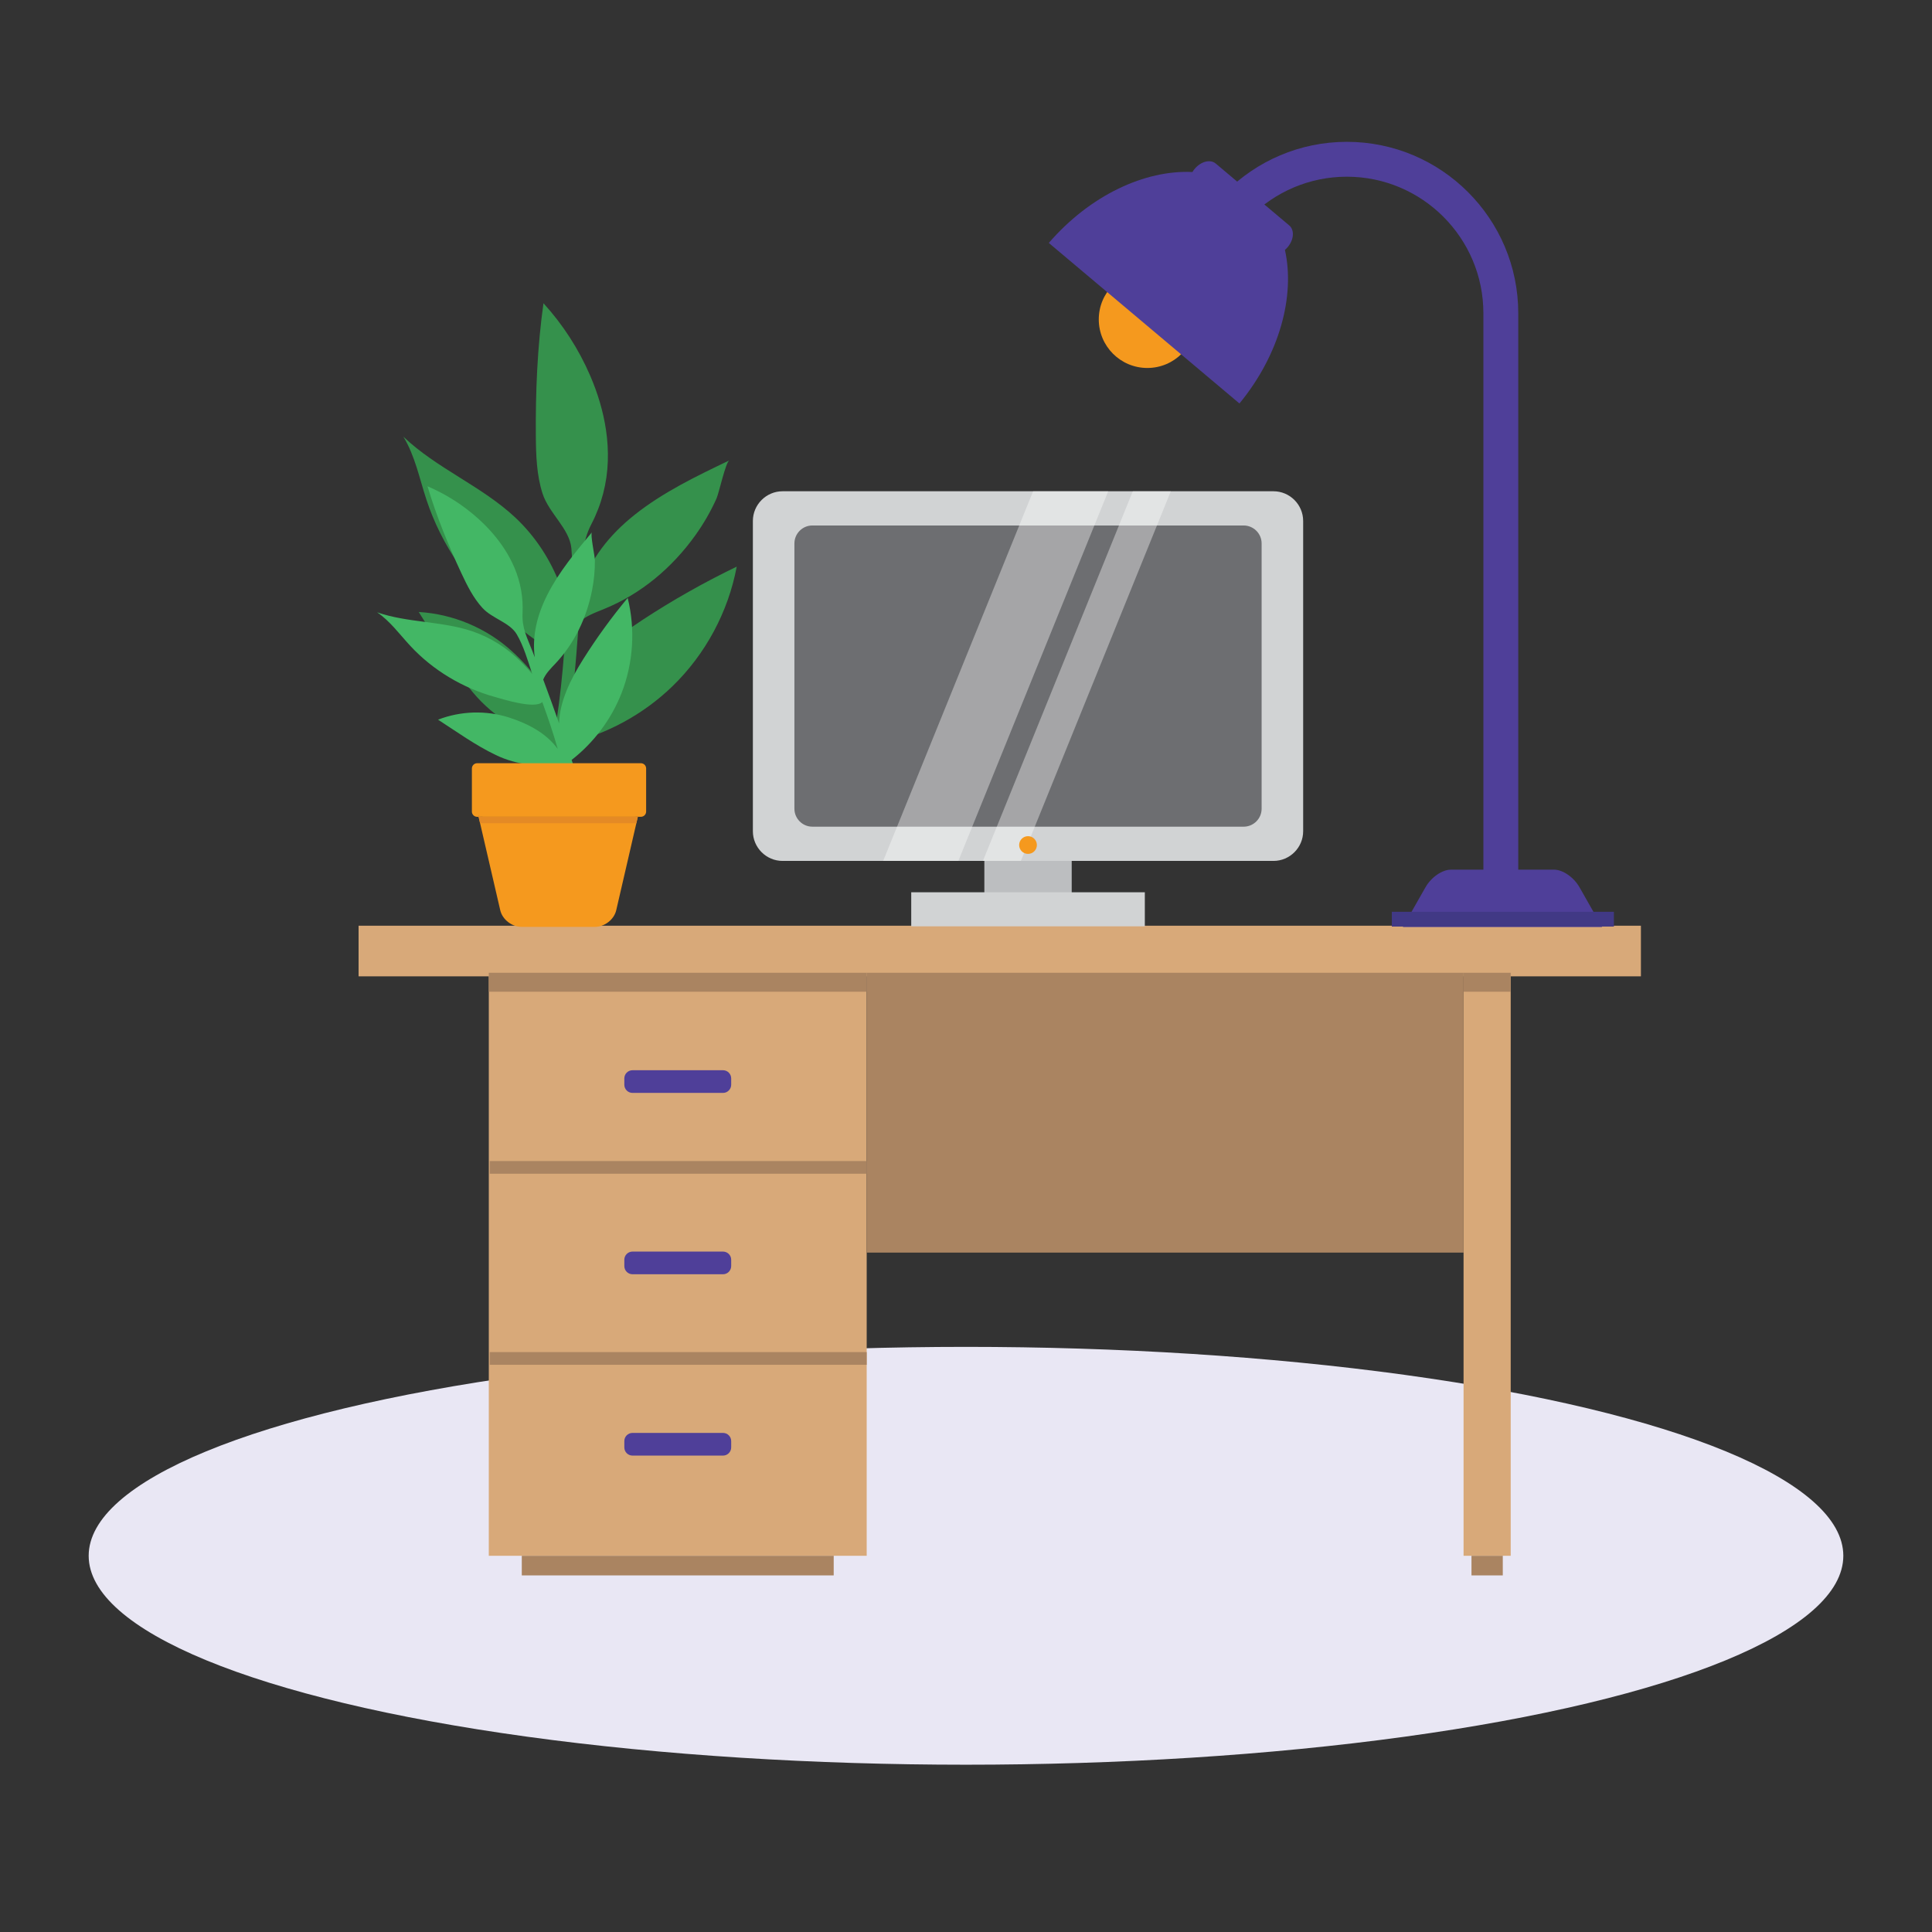 <?xml version="1.0" encoding="UTF-8"?> <!-- Generator: Adobe Illustrator 23.0.2, SVG Export Plug-In . SVG Version: 6.00 Build 0) --> <svg xmlns="http://www.w3.org/2000/svg" xmlns:xlink="http://www.w3.org/1999/xlink" version="1.1" x="0px" y="0px" viewBox="0 0 800 800" style="enable-background:new 0 0 800 800;" xml:space="preserve"><rect x="0" y="0" width="800" height="800" fill="#333333" stroke="none"/> <style type="text/css"> .st0{fill:#E9E7F4;} .st1{fill:#D8A979;} .st2{fill:#F8D0A7;} .st3{fill:#4F3F99;} .st4{fill:#413985;} .st5{fill:#F26A67;} .st6{fill:#2D1A55;} .st7{fill:none;stroke:#2D1A55;stroke-width:3.224;stroke-linecap:round;stroke-miterlimit:10;} .st8{fill:#43B765;} .st9{fill:#76B887;} .st10{fill:#3BA054;} .st11{fill:#D77427;} .st12{fill:#F5991E;} .st13{opacity:0.39;fill:#D77427;} .st14{fill:#FFFFFF;} .st15{fill:#E48A25;} .st16{opacity:0.08;fill:#F5991E;} .st17{fill:#D1D3D4;} .st18{fill:#A97C50;} .st19{fill:#C49A6C;} .st20{fill:#E6E7E8;} .st21{fill:#E0AF7E;} .st22{fill:#E6E6E6;} .st23{fill:#6A64AD;} .st24{fill:#F4F4F5;} .st25{fill:#F3BE89;} .st26{fill:#35914C;} .st27{fill:#BCBEC0;} .st28{fill:#6D6E71;} .st29{opacity:0.38;} .st30{fill:#AA8461;} .st31{opacity:0.5;clip-path:url(#XMLID_4_);fill:#4F3F99;} .st32{opacity:0.44;clip-path:url(#XMLID_4_);fill:#4F3F99;} .st33{clip-path:url(#XMLID_4_);fill:#4F3F99;} .st34{fill:#6059A7;} .st35{fill:none;stroke:#4F3F99;stroke-width:3.73;stroke-miterlimit:10;} .st36{fill:none;stroke:#413985;stroke-width:3.73;stroke-miterlimit:10;} .st37{opacity:0.5;clip-path:url(#XMLID_5_);fill:#4F3F99;} .st38{opacity:0.44;clip-path:url(#XMLID_5_);fill:#4F3F99;} .st39{clip-path:url(#XMLID_5_);fill:#4F3F99;} .st40{fill:#FAE9F2;} .st41{fill:#F0E1E9;} .st42{fill:#E7D6E9;} .st43{fill:#C2B59B;} .st44{opacity:0.33;fill:#FFFFFF;} .st45{fill:none;stroke:#4F3F99;stroke-width:2.266;stroke-miterlimit:10;} .st46{fill:none;stroke:#413985;stroke-width:2.266;stroke-miterlimit:10;} .st47{fill:#CE9869;} .st48{fill:#B2855B;} </style> <g id="Warstwa_2"> <ellipse class="st0" cx="400" cy="644.22" rx="363.28" ry="86.51"></ellipse> </g> <g id="Warstwa_1"> <g> <g> <g> <path class="st26" d="M265.98,256.74c-11.3,7.41-22.84,16.67-28.56,28.44c0.84-9.13,1.59-18.27,2.25-27.42 c2.81-2.66,6.71-4.07,10.36-5.55c15.34-6.22,28.19-17.02,37.86-30.51c3.44-4.8,6.41-9.94,8.82-15.33 c0.98-2.19,3.78-15.01,5.27-15.72c-13.62,6.52-27.37,13.13-39.19,22.52c-10.45,8.31-18.46,18.37-22.17,30.51 c0.07-1.18,0.15-2.36,0.22-3.54c0.53-9.05-0.04-15.25,4.09-23.21c4.19-8.08,6.47-16.94,6.76-26.04c0.14-4.3-0.13-8.6-0.76-12.85 c-1.14-7.73-3.45-15.31-6.55-22.49c-4.73-10.97-11.29-21.15-19.34-29.98c-2.55,18.23-3.31,36.67-3.16,55.08 c0.07,7.97,0.33,16.07,2.76,23.66c2.62,8.2,11.12,14.51,11.95,22.66c0.79,7.8-0.46,16.68-1.45,25.08 c-1.09-3.97-2.39-7.53-3.04-9.29c-3.98-10.8-10.42-20.71-18.85-28.57c-13.92-12.99-32.46-20.23-46.23-33.38 c4.84,7.95,6.66,17.3,9.57,26.14c6.17,18.71,17.79,35.52,32.84,48.21c4.09,3.45,18.44,16.46,24.21,14.4 c-0.75,9.68-1.73,19.35-3.21,28.95c-2.26-11.26-9.72-20.88-18.33-28.75c-10.54-9.64-24.45-15.52-38.71-16.35 c7.17,11.24,13.77,22.92,22.34,33.19c9.24,11.08,19.83,16.1,32.36,22.41c-2.15,7.89-4.32,17.4,2.9,21.03 c2.74-6.82,3.46-14.78,4.2-22.22c16.17-3.84,31.29-12.07,43.23-23.63c13.69-13.25,23.13-30.82,26.64-49.55 C291.54,241.15,278.49,248.53,265.98,256.74z"></path> </g> <g> <path class="st8" d="M241.43,273.06c-5.05,8.02-9.71,17.3-9.92,26.48c-2.13-6.07-4.32-12.12-6.57-18.15 c1.02-2.51,3.09-4.55,4.99-6.56c7.97-8.44,13.02-19.09,15.25-30.51c0.79-4.07,1.19-8.21,1.15-12.35 c-0.01-1.69-1.97-10.68-1.23-11.56c-6.79,8.14-13.63,16.36-18.43,25.81c-4.24,8.35-6.41,17.11-5.24,25.94 c-0.3-0.77-0.59-1.55-0.89-2.32c-2.31-5.93-4.47-9.72-4.16-16c0.31-6.38-0.82-12.7-3.29-18.59c-1.17-2.79-2.6-5.45-4.24-7.97 c-2.99-4.6-6.67-8.76-10.74-12.44c-6.22-5.62-13.38-10.2-21.09-13.48c3.7,12.37,8.59,24.36,14.06,36.06 c2.37,5.07,4.9,10.16,8.67,14.29c4.07,4.46,11.33,6.01,14.24,10.97c2.78,4.74,4.57,10.78,6.39,16.42 c-1.85-2.22-3.72-4.1-4.65-5.04c-5.69-5.73-12.69-10.17-20.36-12.72c-12.67-4.22-26.61-3.43-39.23-7.8 c5.41,3.66,9.3,9.1,13.74,13.88c9.4,10.14,21.72,17.47,35.02,21.17c3.61,1.01,16.57,5.12,19.65,2.12 c2.34,6.4,4.54,12.85,6.4,19.41c-4.73-6.52-12.3-10.48-20.09-12.99c-9.54-3.08-20.13-2.76-29.47,0.87 c7.85,5.08,15.48,10.6,23.94,14.65c9.13,4.37,17.35,4.48,27.19,4.85c0.93,5.66,2.32,12.36,7.99,12.57 c-0.24-5.15-2.1-10.44-3.81-15.4c9.19-7.17,16.44-16.83,20.68-27.69c4.86-12.45,5.76-26.41,2.53-39.38 C253.19,255.66,247.02,264.17,241.43,273.06z"></path> </g> <g> <rect x="407.6" y="337.29" class="st27" width="36.17" height="47.52"></rect> </g> <g> <circle class="st12" cx="475.09" cy="132.26" r="20.11"></circle> </g> <g> <g> <rect x="148.48" y="383.32" class="st1" width="530.99" height="20.96"></rect> </g> </g> <g> <path class="st3" d="M493.76,71.23c0.26-0.47,0.59-0.91,0.96-1.35c1.29-1.53,2.9-2.53,4.48-2.94c1.57-0.39,3.1-0.15,4.22,0.79 l30.43,25.62c2.23,1.88,1.95,5.89-0.62,8.95c-0.37,0.44-0.76,0.83-1.17,1.17c4.27,19.17-2.22,43.38-18.83,63.6l-78.94-66.47 C451.39,80.8,474.14,70.29,493.76,71.23z"></path> </g> <g> <g> <rect x="606.03" y="393.13" class="st1" width="19.52" height="251.09"></rect> </g> </g> <g> <rect x="202.4" y="403.82" class="st1" width="156.48" height="240.4"></rect> </g> <g> <path class="st3" d="M628.68,367.36h-14.44V129.71c0-31.18-25.36-56.54-56.54-56.54c-31.18,0-56.54,25.36-56.54,56.54h-14.44 c0-39.14,31.84-70.98,70.98-70.98c39.14,0,70.98,31.84,70.98,70.98V367.36z"></path> </g> <g> <path class="st17" d="M527.32,356.49H324.05c-6.77,0-12.3-5.54-12.3-12.3V215.72c0-6.77,5.54-12.3,12.3-12.3h203.26 c6.77,0,12.3,5.54,12.3,12.3v128.47C539.62,350.95,534.08,356.49,527.32,356.49z"></path> </g> <g> <path class="st28" d="M522.41,225.02v109.86c0,4.08-3.34,7.43-7.43,7.43h-178.6c-4.08,0-7.43-3.34-7.43-7.43V225.02 c0-4.08,3.34-7.43,7.43-7.43h178.6C519.07,217.6,522.41,220.94,522.41,225.02z"></path> </g> <g class="st29"> <polygon class="st14" points="458.89,203.42 396.83,356.49 365.7,356.49 427.79,203.42 "></polygon> </g> <g class="st29"> <polygon class="st14" points="484.81,203.42 422.73,356.49 407.01,356.49 469.07,203.42 "></polygon> </g> <g> <rect x="377.32" y="369.47" class="st17" width="96.73" height="14.1"></rect> </g> <g> <rect x="202.4" y="402.8" class="st30" width="156.48" height="7.85"></rect> </g> <g> <rect x="606.03" y="402.8" class="st30" width="19.52" height="7.85"></rect> </g> <g> <circle class="st12" cx="425.68" cy="349.91" r="3.67"></circle> </g> <g> <g> <path class="st3" d="M663.39,383.87H580.9l9.35-16.45c2.42-4.27,7.01-7.31,10.51-7.31h42.78c3.5,0,8.08,3.04,10.51,7.31 L663.39,383.87z"></path> </g> </g> <g> <rect x="202.8" y="480.77" class="st30" width="156.08" height="5.25"></rect> </g> <g> <rect x="202.8" y="559.88" class="st30" width="156.08" height="5.25"></rect> </g> <g> <g> <path class="st3" d="M299.39,452.55h-37.49c-1.86,0-3.38-1.52-3.38-3.38v-2.63c0-1.86,1.52-3.38,3.38-3.38h37.49 c1.86,0,3.38,1.52,3.38,3.38v2.63C302.76,451.03,301.24,452.55,299.39,452.55z"></path> </g> <g> <path class="st3" d="M299.39,527.64h-37.49c-1.86,0-3.38-1.52-3.38-3.38v-2.63c0-1.86,1.52-3.38,3.38-3.38h37.49 c1.86,0,3.38,1.52,3.38,3.38v2.63C302.76,526.12,301.24,527.64,299.39,527.64z"></path> </g> <g> <path class="st3" d="M299.39,602.73h-37.49c-1.86,0-3.38-1.52-3.38-3.38v-2.63c0-1.86,1.52-3.38,3.38-3.38h37.49 c1.86,0,3.38,1.52,3.38,3.38v2.63C302.76,601.21,301.24,602.73,299.39,602.73z"></path> </g> </g> <g> <rect x="216.06" y="644.22" class="st30" width="129.16" height="8.12"></rect> </g> <g> <rect x="609.31" y="644.22" class="st30" width="12.96" height="8.12"></rect> </g> <g> <rect x="358.88" y="402.8" class="st30" width="247.15" height="115.88"></rect> </g> <g> <rect x="576.32" y="377.56" class="st4" width="91.96" height="6.11"></rect> </g> <g> <g> <path class="st12" d="M264.15,338.04l-0.04,0.18l-0.6,2.63l-1.41,6.07l-1.24,5.39l-5.69,24.59c-0.91,3.92-4.87,6.91-8.88,6.91 h-30.27c-4,0-7.97-2.99-8.88-6.91l-4.93-21.29l-1.25-5.38l-2.07-8.95l-0.13-0.57l-0.58-2.48l-0.11-0.47 c0.6,0.29,1.28,0.46,1.99,0.46h62.87C263.35,338.22,263.76,338.16,264.15,338.04z"></path> </g> <g> <path class="st12" d="M267.55,318.19v17.86c0,1.2-0.98,2.17-2.17,2.17h-1.28l0.04-0.18c-0.39,0.12-0.8,0.18-1.23,0.18h-62.87 c-0.71,0-1.39-0.17-1.99-0.46l0.11,0.47h-0.59c-1.19,0-2.17-0.98-2.17-2.17v-17.86c0-1.19,0.98-2.17,2.17-2.17h67.8 C266.57,316.02,267.55,317,267.55,318.19z"></path> </g> <g> <path class="st12" d="M264.15,338.04l-0.04,0.18h-65.94l-0.11-0.47c0.6,0.29,1.28,0.46,1.99,0.46h62.87 C263.35,338.22,263.76,338.16,264.15,338.04z"></path> </g> <g> <path class="st15" d="M264.15,338.04l-0.04,0.18l-0.6,2.63c-0.19,0.03-0.39,0.04-0.59,0.04h-62.87c-0.45,0-0.89-0.06-1.3-0.18 l-0.58-2.48l-0.11-0.47c0.6,0.29,1.28,0.46,1.99,0.46h62.87C263.35,338.22,263.76,338.16,264.15,338.04z"></path> </g> </g> </g> </g> </g> </svg> 